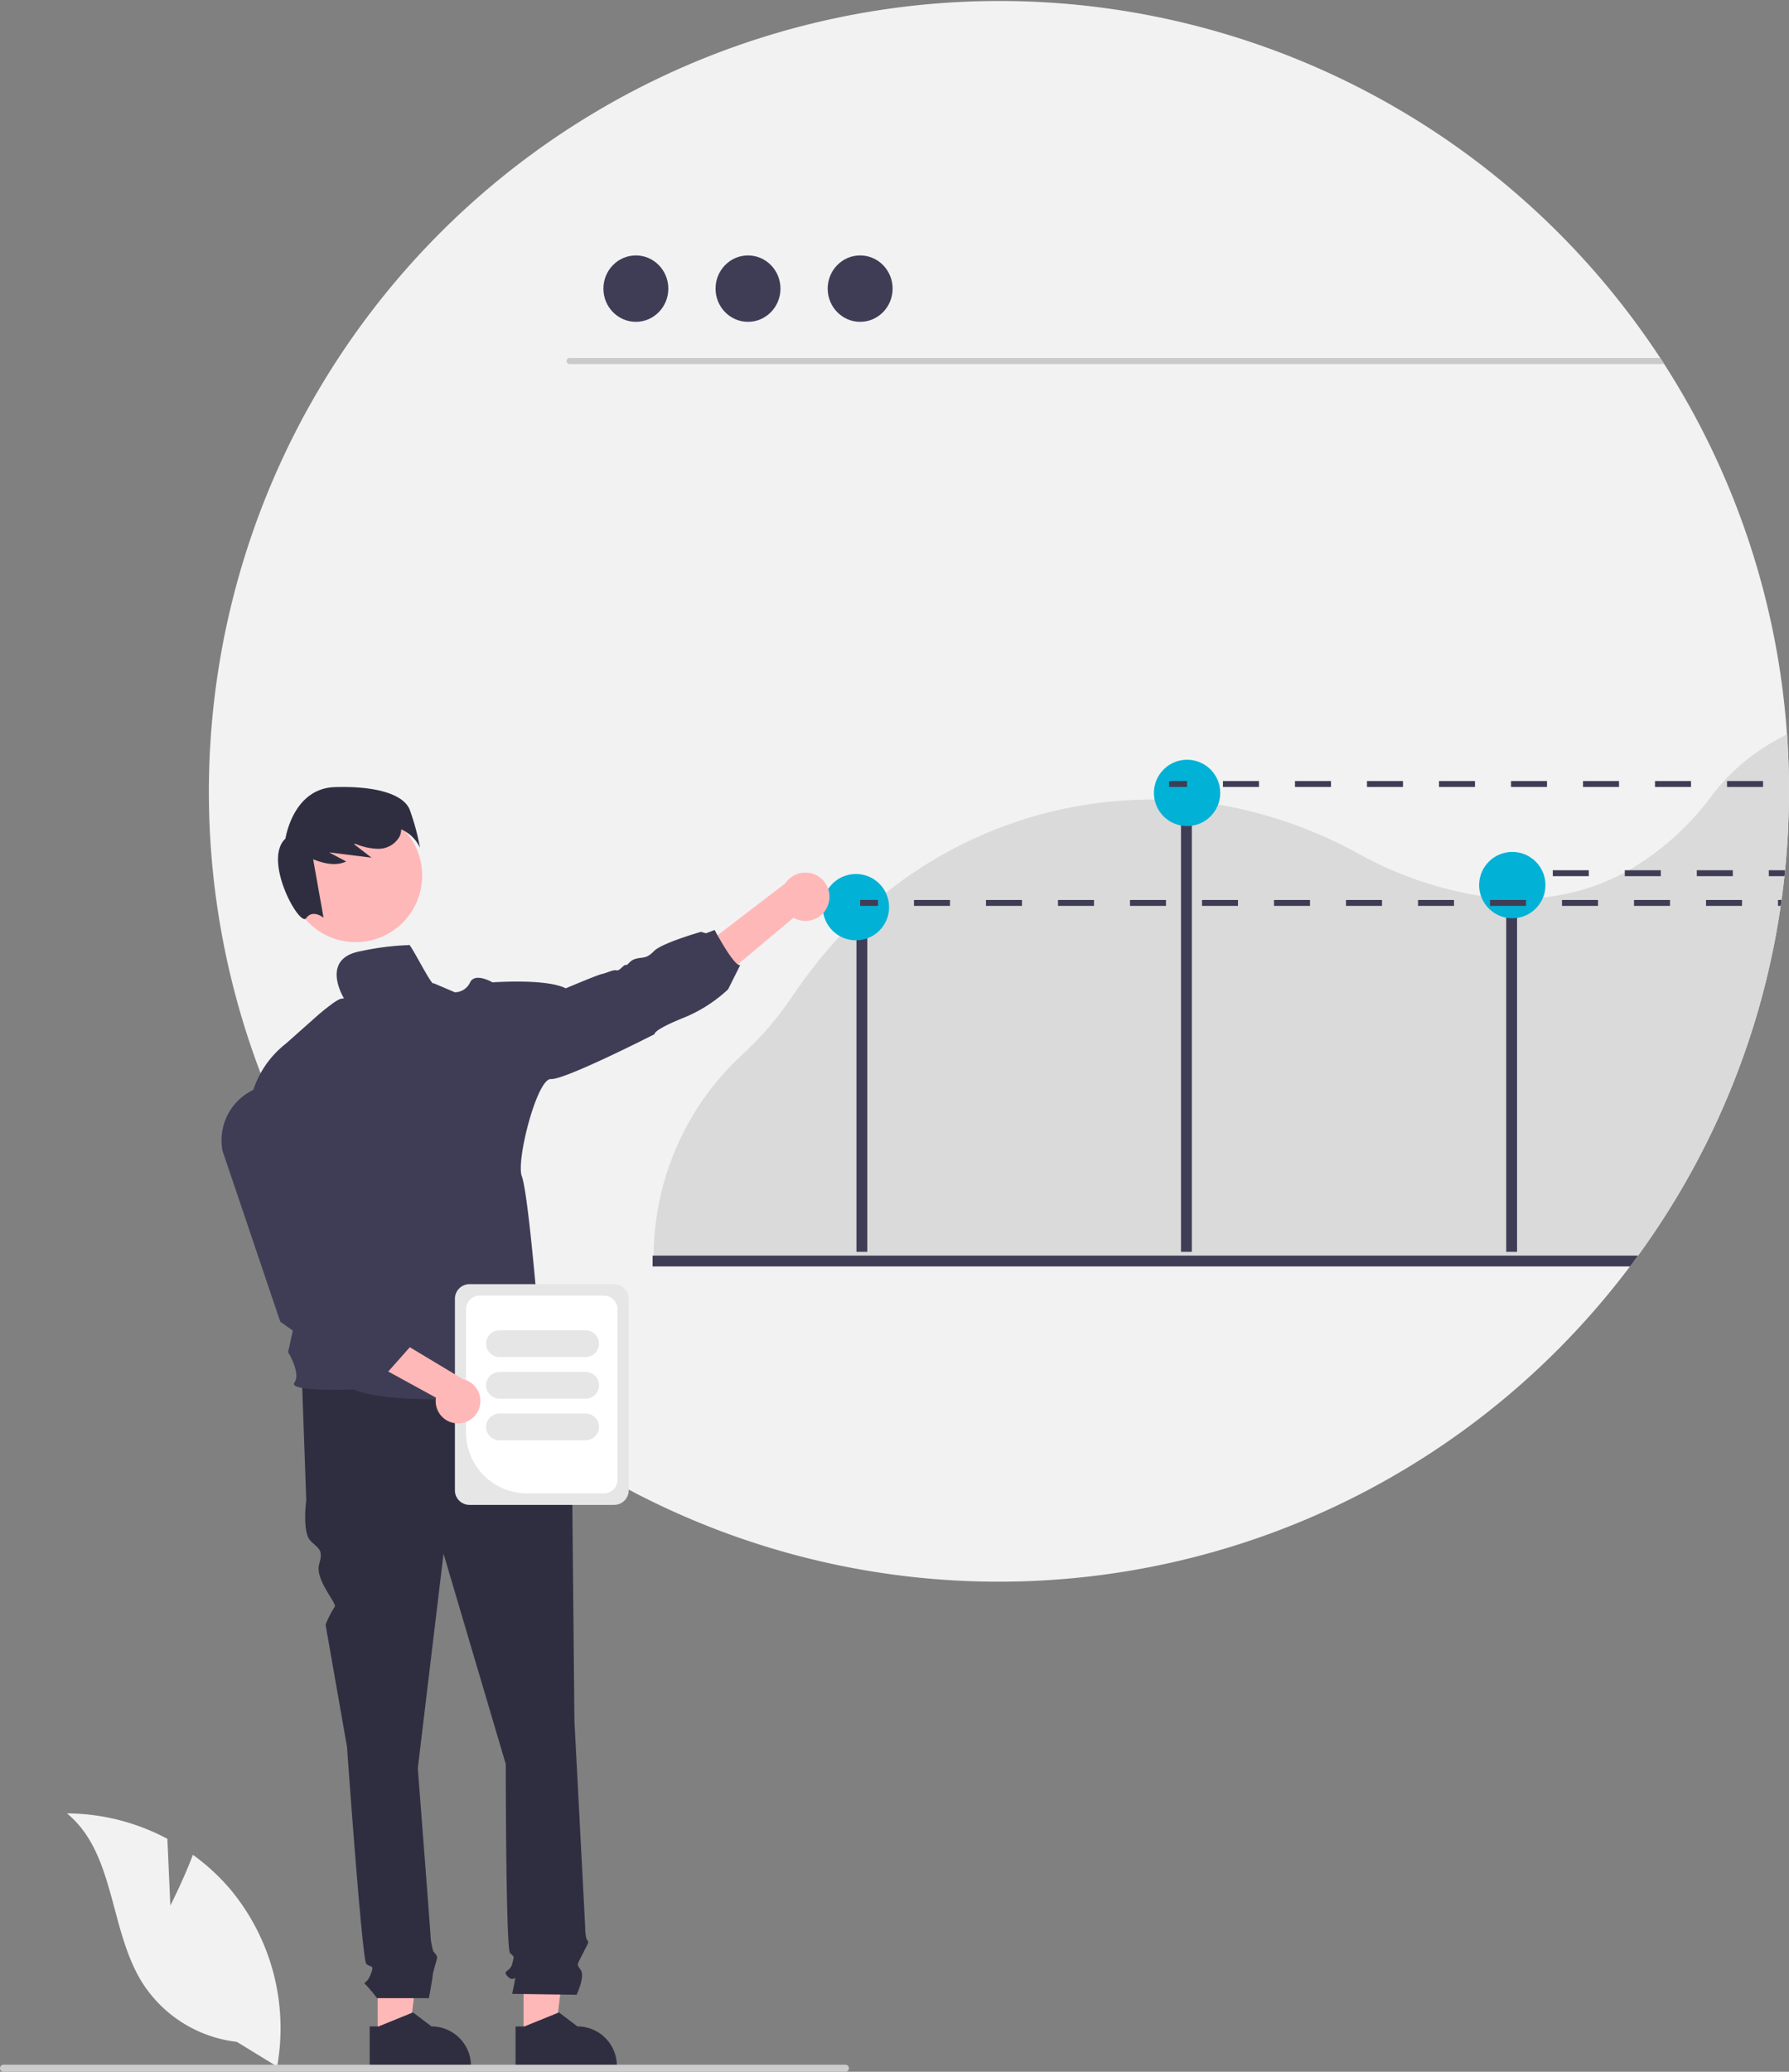 <svg xmlns="http://www.w3.org/2000/svg" width="268.964" height="311.318" viewBox="0 0 268.964 311.318">
  <rect x="0" y="0" width="268.964" height="311.318" fill="#808080" stroke="none"/>
  <g id="undraw_revenue_re_2bmg" transform="translate(-0.001)">
    <path id="Path_267857" data-name="Path 267857" d="M606.7,220.365q0,1.327-.031,2.649c-.009.576-.027,1.152-.049,1.729,0,.165-.009.326-.018.491q-.02.476-.04.938-.147,3.089-.456,6.133c-.009.1-.018.2-.027.29-.022.2-.04.4-.067.6-.062.6-.13,1.206-.206,1.8-.049.4-.1.8-.152,1.2-.027.192-.054.384-.076.572-.031.21-.058.415-.089.621-.013.089-.027.179-.04.272-.045.3-.089.612-.138.916-.058.4-.121.791-.188,1.188s-.13.786-.2,1.179-.138.786-.21,1.179-.147.791-.223,1.184q-.576,2.921-1.287,5.794-.281,1.119-.576,2.234-.489,1.809-1.032,3.6c-.1.331-.206.661-.308.987-.116.375-.237.75-.357,1.121s-.241.746-.366,1.117-.25.742-.38,1.112-.255.737-.389,1.1-.264.737-.4,1.1-.272.733-.411,1.094q-.415,1.1-.853,2.175c-.143.362-.29.724-.442,1.081q-.891,2.158-1.867,4.266c-.143.313-.286.625-.433.934-.1.205-.192.406-.29.612-.165.34-.326.675-.491,1.01s-.335.683-.509,1.027q-.516,1.018-1.05,2.033c-.353.675-.715,1.349-1.085,2.015s-.746,1.331-1.126,1.988c-.192.331-.384.661-.576.987q-1.159,1.963-2.394,3.882t-2.533,3.775c-.433.621-.876,1.242-1.322,1.854-.179.246-.357.487-.536.728-.219.3-.447.6-.675.9a118.739,118.739,0,0,1-171.075,19.736q-1.957-1.635-3.842-3.35a119.44,119.44,0,0,1-20.866-25.007c-.719-1.157-1.425-2.327-2.1-3.507A118.842,118.842,0,0,1,587.349,155.342c.2.3.393.6.59.907A118.12,118.12,0,0,1,606.4,211.918Q606.7,216.1,606.7,220.365Z" transform="translate(-337.736 -101.541)" fill="#f2f2f2"/>
    <path id="Path_267858" data-name="Path 267858" d="M654.644,222.888H490.055a.454.454,0,0,1,0-.907h164C654.251,222.28,654.447,222.584,654.644,222.888Z" transform="translate(-404.441 -168.179)" fill="#cacaca"/>
    <ellipse id="Ellipse_2359" data-name="Ellipse 2359" cx="4.88" cy="4.989" rx="4.88" ry="4.989" transform="translate(90.719 38.382)" fill="#3f3d56"/>
    <ellipse id="Ellipse_2360" data-name="Ellipse 2360" cx="4.88" cy="4.989" rx="4.88" ry="4.989" transform="translate(107.579 38.382)" fill="#3f3d56"/>
    <ellipse id="Ellipse_2361" data-name="Ellipse 2361" cx="4.88" cy="4.989" rx="4.88" ry="4.989" transform="translate(124.439 38.382)" fill="#3f3d56"/>
    <path id="Path_267859" data-name="Path 267859" d="M689.335,348.631a30.7,30.7,0,0,0-11.5,9.443,41.229,41.229,0,0,1-12.289,10.944c-.2.112-.4.219-.6.326a32.844,32.844,0,0,1-12.289,3.766,37.286,37.286,0,0,1-3.913.188c-.545,0-1.09-.018-1.631-.045-1.282-.063-2.551-.188-3.8-.366a56.368,56.368,0,0,1-18.422-6.357,67.047,67.047,0,0,0-21.089-7.38q-1.983-.328-3.958-.514c-.545-.054-1.085-.094-1.626-.13q-1.99-.134-3.976-.125c-.679,0-1.354.018-2.032.045a64.155,64.155,0,0,0-39.632,15.058c-.179.152-.353.3-.532.456s-.331.29-.5.438A66.617,66.617,0,0,0,545.6,380.4a75.542,75.542,0,0,0-5.9,7.706,49.163,49.163,0,0,1-7.433,8.621,41.4,41.4,0,0,0-13.321,29.983v.223c0,.241,0,.487,0,.728H666.414c.179-.241.357-.482.532-.728.447-.612.889-1.233,1.322-1.854q1.307-1.863,2.533-3.775t2.394-3.882c.192-.326.384-.657.576-.987.38-.657.755-1.322,1.126-1.988s.733-1.34,1.086-2.015.707-1.352,1.05-2.032c.174-.344.344-.688.509-1.027s.326-.67.491-1.01c.1-.206.192-.406.29-.612.147-.308.29-.621.433-.934q.978-2.111,1.867-4.266c.152-.357.3-.719.442-1.081q.436-1.079.853-2.175c.138-.362.272-.728.411-1.094s.268-.733.4-1.1.264-.737.389-1.1.255-.742.38-1.112.246-.742.366-1.117.241-.746.357-1.121c.1-.326.205-.657.308-.987q.543-1.789,1.032-3.6.295-1.112.576-2.234.71-2.868,1.286-5.794c.076-.393.152-.786.223-1.184s.143-.786.21-1.179.139-.786.2-1.179.13-.791.188-1.188c.049-.3.094-.612.138-.916.013-.094.027-.183.04-.272.031-.21.058-.415.085-.621s.054-.384.08-.572c.054-.4.1-.8.152-1.2.076-.594.143-1.2.206-1.8h0c.018-.2.04-.4.063-.6.009-.094.018-.192.027-.29q.308-3.042.456-6.133.02-.462.04-.938c.009-.165.013-.326.018-.491.022-.576.04-1.152.049-1.729q.034-1.32.031-2.649Q689.634,352.817,689.335,348.631Z" transform="translate(-420.669 -238.254)" fill="#dadada"/>
    <rect id="Rectangle_39332" data-name="Rectangle 39332" width="1.63" height="47.77" transform="translate(128.761 140.335)" fill="#3f3d56"/>
    <rect id="Rectangle_39333" data-name="Rectangle 39333" width="1.63" height="70.081" transform="translate(177.554 118.025)" fill="#3f3d56"/>
    <rect id="Rectangle_39334" data-name="Rectangle 39334" width="1.63" height="55.413" transform="translate(226.448 132.693)" fill="#3f3d56"/>
    <circle id="Ellipse_2362" data-name="Ellipse 2362" cx="4.986" cy="4.986" r="4.986" transform="translate(173.483 114.163)" fill="#01b2d6"/>
    <circle id="Ellipse_2363" data-name="Ellipse 2363" cx="4.986" cy="4.986" r="4.986" transform="translate(222.377 128.015)" fill="#01b2d6"/>
    <circle id="Ellipse_2364" data-name="Ellipse 2364" cx="4.986" cy="4.986" r="4.986" transform="translate(123.697 131.329)" fill="#01b2d6"/>
    <path id="Path_267860" data-name="Path 267860" d="M666.747,523.911c-.179.246-.357.487-.536.728-.219.3-.447.6-.674.9H518.583v-1.63Z" transform="translate(-420.47 -335.235)" fill="#3f3d56"/>
    <path id="Path_267861" data-name="Path 267861" d="M127.114,662.564h4.722l2.246-18.215h-6.97Z" transform="translate(-70.331 -356.514)" fill="#ffb8b8"/>
    <path id="Path_267862" data-name="Path 267862" d="M436.854,782.337a5.868,5.868,0,0,0-1.921-1.291,5.991,5.991,0,0,0-2.269-.447l-2.783-2.108-.147.058-5.039,2.05h-1.331v6.12h15.228v-.192A5.879,5.879,0,0,0,436.854,782.337Z" transform="translate(-367.785 -476.093)" fill="#2f2e41"/>
    <path id="Path_267863" data-name="Path 267863" d="M176.227,662.564h4.722l2.246-18.215h-6.97Z" transform="translate(-97.505 -356.514)" fill="#ffb8b8"/>
    <path id="Path_267864" data-name="Path 267864" d="M485.968,782.337a5.842,5.842,0,0,0-1.925-1.291,5.957,5.957,0,0,0-2.269-.447l-2.779-2.108-.152.063L473.8,780.6h-1.331l0,6.12H487.7v-.192A5.893,5.893,0,0,0,485.968,782.337Z" transform="translate(-394.958 -476.093)" fill="#2f2e41"/>
    <path id="Path_267865" data-name="Path 267865" d="M437.669,563.522l-37.1.968.645,18.068s-.645,4.839.645,6.13,1.936,1.291,1.291,3.549,2.764,5.947,2.35,6.361a16.692,16.692,0,0,0-1.382,2.673l3.226,18.39s2.258,31.941,2.9,32.586,1.291,0,.645,1.613-1.291.968-.645,1.613a23.737,23.737,0,0,1,1.613,1.936h7.8s.588-3.226.588-3.549.645-2.258.645-2.581-.57-.893-.57-.893a10.614,10.614,0,0,1-.4-2.011c0-.645-1.936-25.488-1.936-25.488l3.872-32.263,9.356,31.618s0,27.746.645,28.392.645.323.323,1.613-1.613.968-.645,1.936,1.291-.645.968.968l-.323,1.613,9.679.138s1.291-2.72.645-3.687-.607-.7.181-2.288,1.11-1.907.787-2.229-.323-2.039-.323-2.039l-1.613-30.87s-.323-32.586-.323-33.554a3.218,3.218,0,0,1,.268-1.451v-1.314l-1.236-4.655Z" transform="translate(-355.172 -357.152)" fill="#2f2e41"/>
    <path id="Path_267866" data-name="Path 267866" d="M550.165,399.965a3.6,3.6,0,0,1-5.186,1.9l-16.106,13.493-.875-6.6,15.753-12.059a3.622,3.622,0,0,1,6.414,3.258Z" transform="translate(-425.679 -263.962)" fill="#ffb8b8"/>
    <circle id="Ellipse_2365" data-name="Ellipse 2365" cx="10.002" cy="10.002" r="10.002" transform="translate(43.468 121.569)" fill="#ffb8b8"/>
    <path id="Path_267867" data-name="Path 267867" d="M412.294,369.633c-.931-2.219-4.922-3.537-11.236-3.339s-7.42,7.728-7.42,7.728c-3.478,3.242,2.137,13.363,3.111,11.967s2.61-.076,2.61-.076l-1.559-8.767c1.646.633,3.416,1.058,4.965.321L400.2,376.1l6.378.794-2.63-2.024.191-.064a9.346,9.346,0,0,0,3.332.757A3.643,3.643,0,0,0,410.8,373.7a2.742,2.742,0,0,0,.238-1.061,5.549,5.549,0,0,1,2.82,2.766A34.132,34.132,0,0,0,412.294,369.633Z" transform="translate(-350.717 -248.016)" fill="#2f2e41"/>
    <path id="Path_267868" data-name="Path 267868" d="M406.545,416.64a39.869,39.869,0,0,0-7.147.893c-6.415,1.081-2.573,7.176-2.573,7.176s.29-.147-.5,0-3.466,2.466-3.466,2.466l-4.793,4.257c-7.223,5.669-5.606,14.513-5.606,14.513L393,456.546l-4.615,21.268s1.961,3.158.947,4.574,8.934,1.01,8.934,1.01c6.866,3.06,31.055.474,31.055.474-.335-.876-3.574-7.661-3.574-7.661,1.407-2.43.067-5.941.067-5.941s-1.4-16.609-2.292-18.9,2.287-14.737,4.378-14.6,15.595-6.754,15.595-6.754-.34-.54,4.119-2.363a21.85,21.85,0,0,0,6.919-4.364l1.831-3.659c-.88.34-3.851-5.262-3.851-5.262l-1.3.494-.751-.217s-5.856,1.666-7.053,2.881-1.6.876-2.68,1.148-1.215,1.032-1.555.947-.943.943-1.416.809-1.488.407-2.162.541-5.468,2.162-5.468,2.162c-2.966-1.5-11.007-.893-11.007-.893s-2.631-1.55-3.377,0a2.542,2.542,0,0,1-2.292,1.488l-3.207-1.371C410.062,423.027,406.564,415.935,406.545,416.64Z" transform="translate(-345.07 -274.621)" fill="#3f3d56"/>
    <path id="Path_267869" data-name="Path 267869" d="M337.027,725.385l-.446-10.021a32.366,32.366,0,0,0-15.1-3.822c7.251,5.928,6.345,17.355,11.26,25.327a19.468,19.468,0,0,0,14.276,9l6.068,3.715a32.623,32.623,0,0,0-6.876-26.436,31.512,31.512,0,0,0-5.791-5.381C338.969,721.6,337.027,725.385,337.027,725.385Z" transform="translate(-311.417 -439.05)" fill="#f2f2f2"/>
    <path id="Path_267870" data-name="Path 267870" d="M298.947,796.611a.53.53,0,0,0,.532.532H426.026a.532.532,0,1,0,0-1.063H299.479a.53.53,0,0,0-.532.532Z" transform="translate(-298.947 -485.824)" fill="#ccc"/>
    <rect id="Rectangle_39335" data-name="Rectangle 39335" width="2.68" height="0.893" transform="translate(129.319 135.231)" fill="#3f3d56"/>
    <path id="Path_267871" data-name="Path 267871" d="M606.553,404.271v.893h5.414v-.893Zm10.828,0v.893h5.41v-.893Zm10.824,0v.893h5.414v-.893Zm10.824,0v.893h5.414v-.893Zm10.828,0v.893h5.41v-.893Zm10.824,0v.893h5.414v-.893Zm10.824,0v.893h5.414v-.893Zm10.828,0v.893h5.41v-.893Zm10.824,0v.893h5.414v-.893Zm10.824,0v.893h5.414v-.893Zm10.824,0v.893h5.414v-.893Zm10.828,0v.893h5.41v-.893Zm10.824,0v.893h.4c.013-.094.027-.183.04-.273.031-.205.058-.411.089-.621Z" transform="translate(-469.143 -269.039)" fill="#3f3d56"/>
    <rect id="Rectangle_39336" data-name="Rectangle 39336" width="2.68" height="0.893" transform="translate(175.776 117.363)" fill="#3f3d56"/>
    <path id="Path_267872" data-name="Path 267872" d="M710.553,364.271v.893h5.414v-.893Zm10.828,0v.893h5.41v-.893Zm10.824,0v.893h5.414v-.893Zm10.824,0v.893h5.414v-.893Zm10.828,0v.893h5.41v-.893Zm10.824,0v.893h5.414v-.893Zm10.824,0v.893h5.414v-.893Zm10.828,0v.893h5.41v-.893Z" transform="translate(-526.686 -246.908)" fill="#3f3d56"/>
    <rect id="Rectangle_39337" data-name="Rectangle 39337" width="2.68" height="0.893" transform="translate(225.361 130.764)" fill="#01b2d6"/>
    <path id="Path_267873" data-name="Path 267873" d="M821.553,394.271v.893h5.414v-.893Zm10.828,0v.893h5.41v-.893Zm10.824,0v.893h5.414v-.893Zm10.824,0v.893h2.354c.018-.2.04-.4.063-.6.009-.094.018-.192.027-.29Z" transform="translate(-588.101 -263.506)" fill="#3f3d56"/>
    <path id="Path_267874" data-name="Path 267874" d="M452.053,564.492V535.719a2.2,2.2,0,0,1,2.2-2.2h21.729a2.2,2.2,0,0,1,2.2,2.2v28.772a2.2,2.2,0,0,1-2.2,2.2H454.249a2.2,2.2,0,0,1-2.2-2.2Z" transform="translate(-383.659 -340.554)" fill="#e6e6e6"/>
    <path id="Path_267875" data-name="Path 267875" d="M455.785,557.936v-18.5a2.059,2.059,0,0,1,2.057-2.057h18.674a2.059,2.059,0,0,1,2.057,2.057v25.6a2.059,2.059,0,0,1-2.057,2.057H464.948a9.173,9.173,0,0,1-9.163-9.163Z" transform="translate(-385.724 -342.689)" fill="#fff"/>
    <path id="Path_267876" data-name="Path 267876" d="M462.553,551.051a2.012,2.012,0,0,1,2.01-2.01h12.954a2.01,2.01,0,0,1,0,4.02H464.563a2.012,2.012,0,0,1-2.01-2.01Z" transform="translate(-389.469 -349.14)" fill="#e6e6e6"/>
    <path id="Path_267877" data-name="Path 267877" d="M462.553,565.051a2.012,2.012,0,0,1,2.01-2.01h12.954a2.01,2.01,0,0,1,0,4.02H464.563a2.012,2.012,0,0,1-2.01-2.01Z" transform="translate(-389.469 -356.886)" fill="#e6e6e6"/>
    <path id="Path_267878" data-name="Path 267878" d="M462.553,579.051a2.012,2.012,0,0,1,2.01-2.01h12.954a2.01,2.01,0,0,1,0,4.02H464.563a2.012,2.012,0,0,1-2.01-2.01Z" transform="translate(-389.469 -364.632)" fill="#e6e6e6"/>
    <path id="Path_267879" data-name="Path 267879" d="M426.058,559.339a3.343,3.343,0,0,1-3.363-3.868l-18.552-10.158,5.43-2.937L426.765,552.7a3.361,3.361,0,0,1-.707,6.637Z" transform="translate(-357.151 -345.452)" fill="#ffb8b8"/>
    <path id="Path_267880" data-name="Path 267880" d="M398.313,509.763l-6.579-1.169-2.356-1.958-1.584-.807L382.335,502l-.016-.048L373.643,476.3a8.4,8.4,0,0,1,6.216-9.71h0a8.391,8.391,0,0,1,10.349,7.085L393,495.657l4.628,4.78,2.025.392.466,2.181,1.767,2.733Z" transform="translate(-340.194 -303.385)" fill="#3f3d56"/>
  </g>
</svg>
